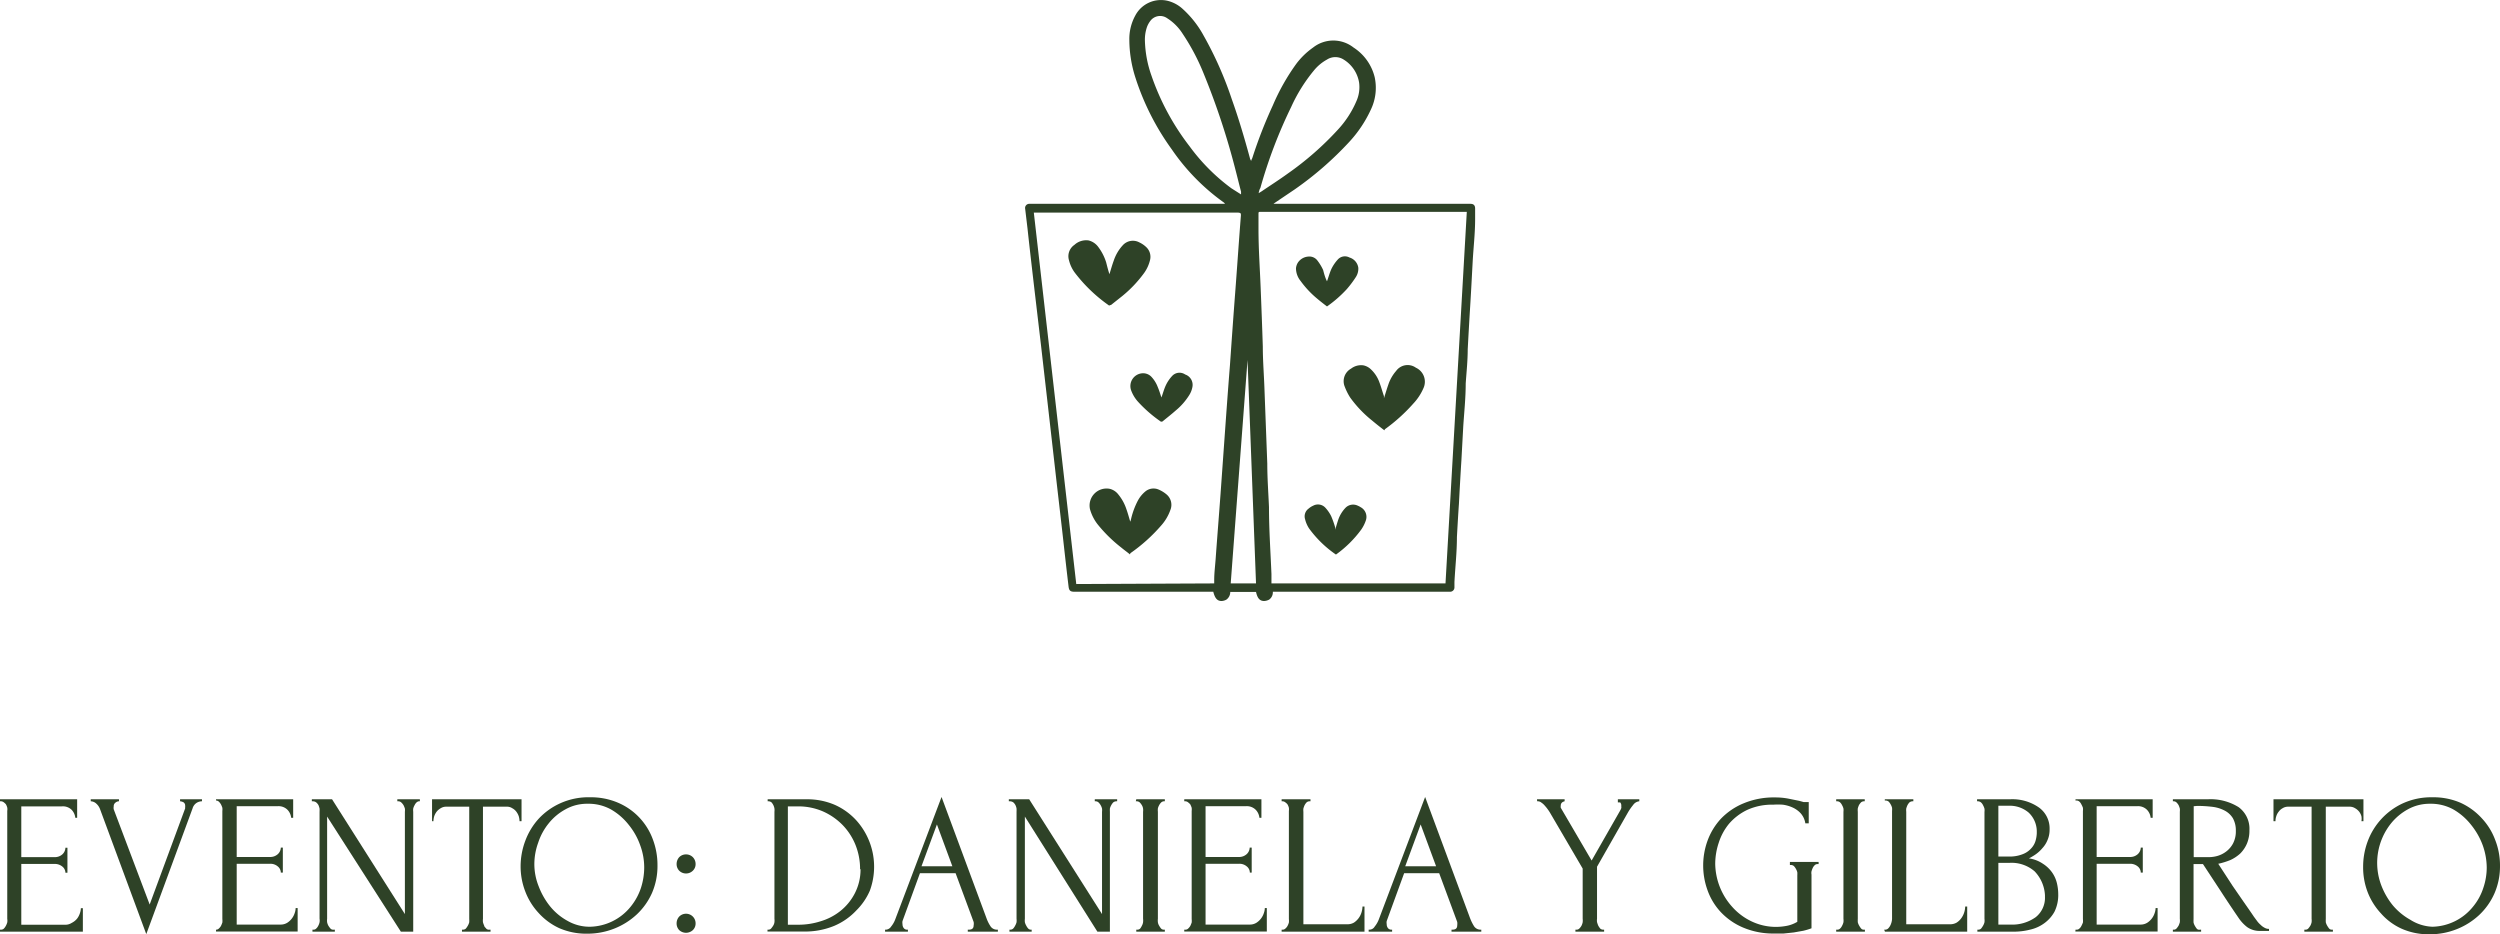<svg xmlns="http://www.w3.org/2000/svg" viewBox="0 0 162.02 60.54"><defs><style>.cls-1{fill:#2e4227;}</style></defs><g id="Capa_2" data-name="Capa 2"><g id="Capa_1-2" data-name="Capa 1"><path class="cls-1" d="M82.54,13.21H95.3c.2,0,.3.1.3.3s0,.47,0,.7c0,.92-.11,1.85-.16,2.77s-.1,1.91-.16,2.87-.11,1.86-.16,2.79c0,.74-.08,1.48-.13,2.22,0,.93-.1,1.86-.16,2.79l-.12,2.2c-.06.94-.11,1.87-.16,2.81-.05.71-.09,1.43-.13,2.15,0,1-.11,1.94-.16,2.91,0,.12,0,.23,0,.34a.28.28,0,0,1-.26.29H82.49a.58.58,0,0,1-.24.51.77.77,0,0,1-.32.09c-.29,0-.44-.18-.53-.59H79.73a.6.6,0,0,1-.25.5.69.69,0,0,1-.31.09c-.28,0-.43-.17-.54-.6h-9c-.27,0-.35-.08-.38-.35-.13-1.08-.25-2.16-.37-3.24-.16-1.42-.33-2.85-.49-4.27l-.48-4.22-.45-3.94L67,18.42c-.14-1.21-.28-2.41-.41-3.62l-.15-1.26a.27.27,0,0,1,.28-.33,1.08,1.08,0,0,1,.18,0H79.39a.38.38,0,0,0-.08-.09,13.77,13.77,0,0,1-3.37-3.44,16.51,16.51,0,0,1-2.34-4.6,8.13,8.13,0,0,1-.41-2.5A3.15,3.15,0,0,1,73.58,1,1.88,1.88,0,0,1,75.66.05a2.25,2.25,0,0,1,1,.54A6.54,6.54,0,0,1,78,2.3a23.4,23.4,0,0,1,1.83,4.13c.45,1.26.83,2.55,1.18,3.84a.48.48,0,0,0,.08.16c0-.07.05-.13.07-.19a30.08,30.08,0,0,1,1.33-3.41A13.83,13.83,0,0,1,84,4.15a4.85,4.85,0,0,1,1.1-1.07,2.12,2.12,0,0,1,2.62,0A3.19,3.19,0,0,1,89.09,5a3.27,3.27,0,0,1-.26,2.13,8,8,0,0,1-1.39,2.07,21.61,21.61,0,0,1-3.54,3.08l-1.23.83-.13.09Zm12.52.52H81.72c-.16,0-.16,0-.16.17,0,.31,0,.63,0,.95,0,1.26.09,2.53.14,3.79s.1,2.55.14,3.82c0,.94.08,1.88.11,2.83l.18,4.76c0,.94.07,1.88.11,2.81,0,1.45.1,2.89.16,4.34,0,.2,0,.41,0,.61H93.68ZM78.69,37.81q0-.12,0-.21c0-.49.07-1,.1-1.47.1-1.37.21-2.74.31-4.11l.3-4.2c.1-1.39.2-2.77.31-4.15.11-1.57.22-3.14.34-4.7s.24-3.37.37-5c0-.14,0-.17-.17-.19H67l2.75,24.07ZM80.43,12.6l0,0,0-.18c-.12-.45-.23-.91-.35-1.37A47.44,47.44,0,0,0,78,4.75a14,14,0,0,0-1.36-2.57,3.24,3.24,0,0,0-1-1,.79.79,0,0,0-1.1.19,1.47,1.47,0,0,0-.21.39,2.52,2.52,0,0,0-.13.9,7.34,7.34,0,0,0,.42,2.23,16,16,0,0,0,2.48,4.6,12.62,12.62,0,0,0,2.7,2.71Zm1.14-.08.21-.13c.56-.38,1.14-.75,1.69-1.15A19.74,19.74,0,0,0,86.7,8.41a6.42,6.42,0,0,0,1.2-1.84,2.23,2.23,0,0,0,.18-1.22,2.16,2.16,0,0,0-1-1.49,1,1,0,0,0-1.08,0,2.88,2.88,0,0,0-.85.71,10.48,10.48,0,0,0-1.47,2.36,31.15,31.15,0,0,0-2,5.26C81.63,12.26,81.6,12.37,81.57,12.52ZM81.4,37.81l-.55-14.48h0L79.76,37.81Z"></path><path class="cls-1" d="M89.72,27.89c-.26-.2-.53-.41-.79-.63a7.53,7.53,0,0,1-1.43-1.5,3.81,3.81,0,0,1-.35-.7.93.93,0,0,1,.41-1.17,1.06,1.06,0,0,1,.81-.21,1,1,0,0,1,.49.27,2.13,2.13,0,0,1,.54.84c.11.29.19.59.29.88,0,0,0,.09,0,.14.1-.3.18-.59.28-.87a2.59,2.59,0,0,1,.51-.9.92.92,0,0,1,1.28-.21,1,1,0,0,1,.49,1.33,3.46,3.46,0,0,1-.66,1,11.18,11.18,0,0,1-1.84,1.66Z"></path><path class="cls-1" d="M86.58,35.94a7.17,7.17,0,0,1-1.74-1.69,1.89,1.89,0,0,1-.26-.6.62.62,0,0,1,.23-.69,1.17,1.17,0,0,1,.3-.19.65.65,0,0,1,.78.13,2.34,2.34,0,0,1,.38.55,6.34,6.34,0,0,1,.26.73,1.31,1.31,0,0,1,0,.15c.07-.23.13-.44.2-.65a2.13,2.13,0,0,1,.46-.76.69.69,0,0,1,.82-.14.91.91,0,0,1,.17.09.71.71,0,0,1,.33.88,2.35,2.35,0,0,1-.29.57A7.23,7.23,0,0,1,86.58,35.94Z"></path><path class="cls-1" d="M86,18.23c.1-.27.17-.55.29-.81a2.56,2.56,0,0,1,.4-.59.62.62,0,0,1,.77-.14.81.81,0,0,1,.57.67,1,1,0,0,1-.15.58,6.76,6.76,0,0,1-.59.79A7.8,7.8,0,0,1,86,19.86c-.22-.17-.43-.33-.63-.5a6.19,6.19,0,0,1-1.08-1.15,1.31,1.31,0,0,1-.3-.82.82.82,0,0,1,.13-.38.88.88,0,0,1,.65-.38.65.65,0,0,1,.62.27,3.08,3.08,0,0,1,.36.6C85.81,17.73,85.88,18,86,18.23Z"></path><path class="cls-1" d="M71.9,17.77c.1-.32.18-.61.28-.88a2.74,2.74,0,0,1,.59-1,.88.88,0,0,1,1.07-.18,1.63,1.63,0,0,1,.44.3.86.86,0,0,1,.25.85,2.4,2.4,0,0,1-.38.83,8,8,0,0,1-1.41,1.49l-.73.58c-.06,0-.11.08-.19,0a9.92,9.92,0,0,1-2.18-2.11,2.22,2.22,0,0,1-.36-.78.89.89,0,0,1,.35-1,1.13,1.13,0,0,1,.91-.29,1.1,1.1,0,0,1,.64.43,3.26,3.26,0,0,1,.51,1C71.76,17.29,71.82,17.52,71.9,17.77Z"></path><path class="cls-1" d="M73.23,35.93c-.18-.15-.38-.29-.57-.45A9.26,9.26,0,0,1,71.15,34a2.82,2.82,0,0,1-.51-1,1.1,1.1,0,0,1,1.28-1.32,1,1,0,0,1,.56.37A2.94,2.94,0,0,1,73,33c.09.25.16.51.25.81a1.43,1.43,0,0,0,.06-.21,5,5,0,0,1,.44-1.17,2,2,0,0,1,.49-.59.83.83,0,0,1,.83-.12,2,2,0,0,1,.54.33.88.88,0,0,1,.24,1,3,3,0,0,1-.59,1,10.8,10.8,0,0,1-2,1.8Z"></path><path class="cls-1" d="M75.27,25.76c.1-.27.17-.55.29-.8a2.36,2.36,0,0,1,.4-.59.65.65,0,0,1,.85-.1.71.71,0,0,1,.47.8,1.48,1.48,0,0,1-.21.54,4.16,4.16,0,0,1-.88,1c-.26.23-.54.45-.81.67a.14.14,0,0,1-.21,0A8.5,8.5,0,0,1,73.72,26a2.27,2.27,0,0,1-.42-.72.83.83,0,0,1,.8-1.09.74.74,0,0,1,.52.23,2,2,0,0,1,.41.66C75.12,25.29,75.19,25.52,75.27,25.76Z"></path><path class="cls-1" d="M0,60.25H.07a.26.26,0,0,0,.18-.07A.76.76,0,0,0,.38,60a1,1,0,0,0,.09-.22.66.66,0,0,0,0-.23v-7a.59.59,0,0,0,0-.21.85.85,0,0,0-.09-.22A.83.83,0,0,0,.25,52a.31.31,0,0,0-.18-.07H0V51.8H5V53H4.88a.87.87,0,0,0-.24-.52A.81.81,0,0,0,4,52.26H1.38v3.29H3.54a.73.73,0,0,0,.5-.18.6.6,0,0,0,.2-.43h.13v1.62H4.24a.52.52,0,0,0-.2-.4.76.76,0,0,0-.5-.17H1.38v3.94H4.22a.75.75,0,0,0,.43-.12A1.05,1.05,0,0,0,5,59.53a1.16,1.16,0,0,0,.18-.35,1,1,0,0,0,.06-.32h.13v1.52H0Z"></path><path class="cls-1" d="M7.37,52.26a.5.5,0,0,0,0,.19L9.7,58.62,12,52.39a.45.45,0,0,1,0-.08.25.25,0,0,0,0-.08A.26.26,0,0,0,11.9,52a.55.55,0,0,0-.23-.07V51.8h1.42v.13a.66.66,0,0,0-.36.11.64.64,0,0,0-.25.35l-3,8.15-3-8.11a.89.89,0,0,0-.23-.34.55.55,0,0,0-.37-.16V51.8H7.71v.13a.35.35,0,0,0-.23.09A.28.28,0,0,0,7.37,52.26Z"></path><path class="cls-1" d="M14,60.25H14a.24.24,0,0,0,.18-.07.79.79,0,0,0,.14-.17,2,2,0,0,0,.09-.22,1,1,0,0,0,0-.23v-7a.88.88,0,0,0,0-.21,1.45,1.45,0,0,0-.09-.22.86.86,0,0,0-.14-.18.29.29,0,0,0-.18-.07H14V51.8h5V53h-.13a.87.87,0,0,0-.24-.52.81.81,0,0,0-.65-.23H15.34v3.29H17.5a.73.73,0,0,0,.5-.18.6.6,0,0,0,.2-.43h.13v1.62H18.2a.52.52,0,0,0-.2-.4.72.72,0,0,0-.5-.17H15.34v3.94h2.85a.8.8,0,0,0,.43-.12,1.15,1.15,0,0,0,.3-.28,1.16,1.16,0,0,0,.18-.35,1,1,0,0,0,.06-.32h.13v1.52H14Z"></path><path class="cls-1" d="M21.63,60.25h.07v.13H20.25v-.13h.07a.23.23,0,0,0,.17-.07.62.62,0,0,0,.14-.19.83.83,0,0,0,.08-.22.7.7,0,0,0,0-.23V52.61a1.83,1.83,0,0,0,0-.21,1.42,1.42,0,0,0-.07-.22.65.65,0,0,0-.15-.18.38.38,0,0,0-.22-.07h-.06V51.8h1.31l4.72,7.44V52.61a.88.88,0,0,0,0-.21,1.45,1.45,0,0,0-.09-.22A.86.86,0,0,0,26,52a.29.29,0,0,0-.18-.07h-.07V51.8h1.46v.13h-.07A.29.29,0,0,0,27,52a.59.59,0,0,0-.13.18.85.85,0,0,0-.09.22.88.88,0,0,0,0,.21v7.77h-.8L21.2,52.92v6.62a1,1,0,0,0,0,.23.83.83,0,0,0,.08.22,1.33,1.33,0,0,0,.14.19A.24.24,0,0,0,21.63,60.25Z"></path><path class="cls-1" d="M31.72,60.25h.07v.13H29.94v-.13H30a.28.28,0,0,0,.19-.07,1.27,1.27,0,0,0,.13-.19.85.85,0,0,0,.09-.22,2.15,2.15,0,0,0,0-.23V52.28H28.92a.65.65,0,0,0-.36.1.92.92,0,0,0-.26.22,1.08,1.08,0,0,0-.16.3,1.25,1.25,0,0,0-.05.32H28V51.8H33.8v1.42h-.13a1.25,1.25,0,0,0-.05-.32,1.08,1.08,0,0,0-.16-.3.8.8,0,0,0-.26-.22.61.61,0,0,0-.36-.1H31.3v7.26a1,1,0,0,0,0,.23,1.43,1.43,0,0,0,.08.22c0,.07.09.13.13.19A.24.24,0,0,0,31.72,60.25Z"></path><path class="cls-1" d="M38.25,51.67a4.45,4.45,0,0,1,1.82.36,4.12,4.12,0,0,1,2.24,2.37,4.7,4.7,0,0,1,.3,1.67,4.4,4.4,0,0,1-.35,1.79,4.3,4.3,0,0,1-1,1.41,4.62,4.62,0,0,1-1.45.91,4.72,4.72,0,0,1-1.77.33,4.38,4.38,0,0,1-1.8-.36,4.14,4.14,0,0,1-1.35-1,4.26,4.26,0,0,1-.85-1.38,4.49,4.49,0,0,1-.3-1.63,4.7,4.7,0,0,1,.3-1.64,4.41,4.41,0,0,1,.88-1.45,4.36,4.36,0,0,1,1.41-1A4.42,4.42,0,0,1,38.25,51.67Zm0,8.39a3.48,3.48,0,0,0,2.63-1.31,3.86,3.86,0,0,0,.66-1.21,4.38,4.38,0,0,0,.21-1.32,4.14,4.14,0,0,0-.26-1.44,4.4,4.4,0,0,0-.74-1.32,4,4,0,0,0-1.15-1,3,3,0,0,0-1.51-.37,2.85,2.85,0,0,0-1.44.36,3.56,3.56,0,0,0-1.09.91,3.89,3.89,0,0,0-.68,1.25A4.09,4.09,0,0,0,34.63,56a3.88,3.88,0,0,0,.28,1.44,4.74,4.74,0,0,0,.75,1.31,3.82,3.82,0,0,0,1.14.94A2.86,2.86,0,0,0,38.24,60.06Z"></path><path class="cls-1" d="M43.85,56a.66.66,0,0,1,.17-.45.63.63,0,0,1,.88,0,.63.63,0,0,1,.18.45.58.58,0,0,1-.18.43.63.63,0,0,1-.88,0A.61.61,0,0,1,43.85,56Zm0,3.84a.64.64,0,0,1,.17-.44.62.62,0,0,1,1.06.44.59.59,0,0,1-.18.44.65.65,0,0,1-.88,0A.62.62,0,0,1,43.85,59.82Z"></path><path class="cls-1" d="M49.74,60.25h.06a.23.23,0,0,0,.17-.07,1.33,1.33,0,0,0,.14-.19.58.58,0,0,0,.08-.22,1,1,0,0,0,0-.23V52.61a.88.88,0,0,0,0-.21.81.81,0,0,0-.07-.22A.83.83,0,0,0,50,52a.34.34,0,0,0-.19-.07h-.06V51.8h2.51a4.51,4.51,0,0,1,1.84.36,4.21,4.21,0,0,1,1.39,1,4.49,4.49,0,0,1,.88,4.57A4.09,4.09,0,0,1,55.5,59a4.2,4.2,0,0,1-1.43,1,4.94,4.94,0,0,1-2,.37H49.74Zm6-3.92a4.19,4.19,0,0,0-.3-1.58,4,4,0,0,0-.84-1.29,4.11,4.11,0,0,0-1.28-.88,4,4,0,0,0-1.6-.32h-.66v7.67h.69a4.72,4.72,0,0,0,1.42-.22,3.8,3.8,0,0,0,1.28-.66,3.51,3.51,0,0,0,.93-1.12A3.37,3.37,0,0,0,55.77,56.33Z"></path><path class="cls-1" d="M62.72,60.25h.07c.21,0,.31-.09.31-.28a.57.57,0,0,0,0-.22l-1.17-3.16H59.62l-1.13,3.1a.51.51,0,0,0,0,.2.4.4,0,0,0,.09.27.26.26,0,0,0,.19.09h.07v.13H57.36v-.13h.06a.43.43,0,0,0,.33-.2,1.65,1.65,0,0,0,.27-.47l3-7.93,2.91,7.85a2.4,2.4,0,0,0,.25.51.49.49,0,0,0,.42.24h.07v.13H62.72Zm-3-4.11h2l-1-2.71Z"></path><path class="cls-1" d="M66.79,60.25h.07v.13H65.42v-.13h.06a.27.27,0,0,0,.18-.07.8.8,0,0,0,.13-.19.85.85,0,0,0,.09-.22,1,1,0,0,0,0-.23V52.61a1.83,1.83,0,0,0,0-.21.81.81,0,0,0-.07-.22.62.62,0,0,0-.14-.18.41.41,0,0,0-.22-.07h-.07V51.8H66.7l4.72,7.44V52.61a.88.88,0,0,0,0-.21.85.85,0,0,0-.09-.22.86.86,0,0,0-.14-.18.29.29,0,0,0-.18-.07h-.06V51.8h1.45v.13h-.06a.34.34,0,0,0-.19.07.83.83,0,0,0-.13.18.85.85,0,0,0-.09.22,1.83,1.83,0,0,0,0,.21v7.77h-.81l-4.7-7.46v6.62a1,1,0,0,0,0,.23.85.85,0,0,0,.09.22.8.8,0,0,0,.13.19A.24.24,0,0,0,66.79,60.25Z"></path><path class="cls-1" d="M73.64,51.8h1.85v.13h-.06a.28.28,0,0,0-.17.07.7.7,0,0,0-.13.17.85.85,0,0,0-.09.22,1,1,0,0,0,0,.22v6.93a1,1,0,0,0,0,.23.58.58,0,0,0,.08.22,1.27,1.27,0,0,0,.13.19.24.24,0,0,0,.18.07h.06v.13H73.64v-.13h.07a.24.24,0,0,0,.18-.07A.86.86,0,0,0,74,60a.63.63,0,0,0,.08-.23,1,1,0,0,0,0-.23V52.61a.88.88,0,0,0,0-.21.58.58,0,0,0-.08-.22.86.86,0,0,0-.14-.18.29.29,0,0,0-.18-.07h-.07Z"></path><path class="cls-1" d="M76.75,60.25h.07a.24.24,0,0,0,.18-.07.79.79,0,0,0,.14-.17,2,2,0,0,0,.09-.22,1,1,0,0,0,0-.23v-7a.88.88,0,0,0,0-.21,1.45,1.45,0,0,0-.09-.22A.86.86,0,0,0,77,52a.29.29,0,0,0-.18-.07h-.07V51.8h5V53h-.13a.87.87,0,0,0-.24-.52.81.81,0,0,0-.65-.23H78.13v3.29h2.16a.73.73,0,0,0,.5-.18.6.6,0,0,0,.2-.43h.13v1.62H81a.52.52,0,0,0-.2-.4.72.72,0,0,0-.5-.17H78.13v3.94H81a.8.8,0,0,0,.43-.12,1.15,1.15,0,0,0,.3-.28,1.16,1.16,0,0,0,.18-.35,1,1,0,0,0,.06-.32h.13v1.52H76.75Z"></path><path class="cls-1" d="M83.06,60.25h.06a.24.24,0,0,0,.18-.07.58.58,0,0,0,.14-.17,1,1,0,0,0,.09-.22,1,1,0,0,0,0-.23v-7a.88.88,0,0,0,0-.21.85.85,0,0,0-.09-.22A.62.62,0,0,0,83.3,52a.29.29,0,0,0-.18-.07h-.06V51.8h1.87v.13h-.07a.29.29,0,0,0-.18.07.83.83,0,0,0-.13.18,1.43,1.43,0,0,0-.08.22,1,1,0,0,0,0,.21V59.9h2.85a.83.83,0,0,0,.43-.11,1.21,1.21,0,0,0,.49-.67,1.35,1.35,0,0,0,.06-.37h.13v1.63H83.06Z"></path><path class="cls-1" d="M94.07,60.25h.06c.21,0,.31-.09.31-.28a.83.83,0,0,0,0-.22l-1.17-3.16H91l-1.13,3.1a.51.51,0,0,0,0,.2.4.4,0,0,0,.09.27.28.28,0,0,0,.2.09h.06v.13H88.7v-.13h.06a.4.4,0,0,0,.33-.2,1.65,1.65,0,0,0,.27-.47l3-7.93,2.91,7.85a3,3,0,0,0,.25.51.5.5,0,0,0,.43.24H96v.13H94.07Zm-3-4.11h2l-1-2.71Z"></path><path class="cls-1" d="M99.61,51.8h1.79v.13a.38.38,0,0,0-.17.08.26.26,0,0,0-.08.2.43.43,0,0,0,0,.14l2,3.42L105,52.53a.85.85,0,0,0,.07-.15.27.27,0,0,0,0-.13A.3.3,0,0,0,105,52l-.15,0V51.8h1.39v.13a.55.55,0,0,0-.4.24,3.61,3.61,0,0,0-.34.49l-2,3.51v3.37a.89.89,0,0,0,0,.22,2.09,2.09,0,0,0,.08.23,1.27,1.27,0,0,0,.13.19.28.28,0,0,0,.19.07h.06v.13h-1.86v-.13h.07a.24.24,0,0,0,.18-.07.86.86,0,0,0,.14-.18.9.9,0,0,0,.08-.23,1,1,0,0,0,0-.23V56.29l-2.1-3.59a2.22,2.22,0,0,0-.15-.23,2.43,2.43,0,0,0-.2-.25,1,1,0,0,0-.22-.2.37.37,0,0,0-.22-.09h-.06Z"></path><path class="cls-1" d="M116,55.86h1.86V56h-.07a.24.24,0,0,0-.18.07.59.59,0,0,0-.13.18,1.43,1.43,0,0,0-.08.22.56.56,0,0,0,0,.21v3.48a4.24,4.24,0,0,1-.53.16l-.62.11-.67.07-.62,0a5,5,0,0,1-2-.39,4.26,4.26,0,0,1-1.44-1,4.07,4.07,0,0,1-.86-1.42,4.71,4.71,0,0,1,0-3.2,4.23,4.23,0,0,1,.86-1.42,4.3,4.3,0,0,1,1.46-1,5.08,5.08,0,0,1,2.08-.39,4.46,4.46,0,0,1,.85.08l.69.14.29.08.22,0h.11v1.38H117a1.27,1.27,0,0,0-.3-.65,1.62,1.62,0,0,0-.53-.38,2.28,2.28,0,0,0-.63-.18,4.59,4.59,0,0,0-.62,0,3.86,3.86,0,0,0-1.69.34,3.63,3.63,0,0,0-1.17.89,3.69,3.69,0,0,0-.67,1.23,4.36,4.36,0,0,0-.23,1.36,4.25,4.25,0,0,0,1.1,2.8,3.92,3.92,0,0,0,1.25.94,3.68,3.68,0,0,0,1.63.36,3.78,3.78,0,0,0,.61-.06,2.09,2.09,0,0,0,.73-.27v-3a1.65,1.65,0,0,0,0-.21.85.85,0,0,0-.09-.22.83.83,0,0,0-.13-.18.28.28,0,0,0-.19-.07H116Z"></path><path class="cls-1" d="M119,51.8h1.85v.13h-.07a.31.31,0,0,0-.17.07,1.09,1.09,0,0,0-.13.17,1.43,1.43,0,0,0-.08.22,1,1,0,0,0,0,.22v6.93a2.15,2.15,0,0,0,0,.23.85.85,0,0,0,.09.22,1.27,1.27,0,0,0,.13.19.21.21,0,0,0,.17.07h.07v.13H119v-.13h.07a.24.24,0,0,0,.18-.07.59.59,0,0,0,.13-.18.92.92,0,0,0,.09-.23,1,1,0,0,0,0-.23V52.61a.88.88,0,0,0,0-.21.85.85,0,0,0-.09-.22.59.59,0,0,0-.13-.18.29.29,0,0,0-.18-.07H119Z"></path><path class="cls-1" d="M122.11,60.25h.06a.28.28,0,0,0,.19-.07.76.76,0,0,0,.13-.17,1.09,1.09,0,0,0,.13-.45v-7a1,1,0,0,0,0-.21.85.85,0,0,0-.09-.22.83.83,0,0,0-.13-.18.34.34,0,0,0-.19-.07h-.06V51.8H124v.13h-.06a.34.34,0,0,0-.19.07.83.83,0,0,0-.13.18,1.43,1.43,0,0,0-.08.22.88.88,0,0,0,0,.21V59.9h2.84a.83.83,0,0,0,.43-.11,1.11,1.11,0,0,0,.31-.3,1.27,1.27,0,0,0,.18-.37,1.35,1.35,0,0,0,.06-.37h.13v1.63h-5.33Z"></path><path class="cls-1" d="M128.15,60.25h.07a.25.25,0,0,0,.17-.07,1.27,1.27,0,0,0,.13-.19.85.85,0,0,0,.09-.22,1,1,0,0,0,0-.23V52.62a.82.82,0,0,0,0-.21,1,1,0,0,0-.09-.22.55.55,0,0,0-.14-.19.34.34,0,0,0-.19-.07h-.06V51.8h2.13a3,3,0,0,1,1.89.54,1.67,1.67,0,0,1,.68,1.41,1.65,1.65,0,0,1-.13.68,1.69,1.69,0,0,1-.33.53,2.3,2.3,0,0,1-.43.4,3.82,3.82,0,0,1-.45.27,2.14,2.14,0,0,1,.91.35,2.12,2.12,0,0,1,.59.56,2,2,0,0,1,.31.68,3.08,3.08,0,0,1,.09.72,2.46,2.46,0,0,1-.24,1.14,2.28,2.28,0,0,1-.66.75,2.47,2.47,0,0,1-.93.42,4.32,4.32,0,0,1-1.08.13h-2.33ZM132,53.86a1.68,1.68,0,0,0-.53-1.2,1.88,1.88,0,0,0-1.3-.44h-.66v3.29h.68a2.26,2.26,0,0,0,.89-.15,1.4,1.4,0,0,0,.55-.37,1.22,1.22,0,0,0,.29-.5A2,2,0,0,0,132,54Zm.53,4.16a2.42,2.42,0,0,0-.67-1.55,2.28,2.28,0,0,0-1.62-.55h-.73v4h.76a2.62,2.62,0,0,0,1.66-.48,1.6,1.6,0,0,0,.6-1.32Z"></path><path class="cls-1" d="M134.51,60.25h.07a.24.24,0,0,0,.18-.07.55.55,0,0,0,.13-.17,2.14,2.14,0,0,0,.1-.22,1,1,0,0,0,0-.23v-7a.88.88,0,0,0,0-.21,1.47,1.47,0,0,0-.1-.22.59.59,0,0,0-.13-.18.29.29,0,0,0-.18-.07h-.07V51.8h5V53h-.13a.87.87,0,0,0-.24-.52.81.81,0,0,0-.65-.23h-2.61v3.29h2.16a.73.73,0,0,0,.5-.18.6.6,0,0,0,.2-.43h.13v1.62h-.13a.52.52,0,0,0-.2-.4.76.76,0,0,0-.5-.17h-2.16v3.94h2.85a.8.8,0,0,0,.43-.12,1.15,1.15,0,0,0,.3-.28,1.16,1.16,0,0,0,.18-.35,1,1,0,0,0,.06-.32h.13v1.52h-5.33Z"></path><path class="cls-1" d="M142.58,60.25h.07v.13h-1.83v-.13h.06a.23.23,0,0,0,.17-.07,1.33,1.33,0,0,0,.14-.19,1.43,1.43,0,0,0,.08-.22,1,1,0,0,0,0-.23V52.61a.88.88,0,0,0,0-.21,1.43,1.43,0,0,0-.08-.22.86.86,0,0,0-.14-.18.28.28,0,0,0-.17-.07h-.06V51.8h2.26a3.43,3.43,0,0,1,2,.51,1.73,1.73,0,0,1,.7,1.5,2.1,2.1,0,0,1-.16.86,2.06,2.06,0,0,1-.43.64,2.45,2.45,0,0,1-.65.43,4.73,4.73,0,0,1-.78.24l.93,1.43.69,1c.23.33.47.67.69,1l.2.27a1.51,1.51,0,0,0,.24.26,1,1,0,0,0,.26.19.55.55,0,0,0,.28.07v.13h-.56a1.39,1.39,0,0,1-.86-.25,2.56,2.56,0,0,1-.55-.59c-.39-.57-.78-1.15-1.16-1.74l-1.15-1.75-.31,0-.3,0v3.56a2.15,2.15,0,0,0,0,.23.85.85,0,0,0,.09.22,1.27,1.27,0,0,0,.13.19A.22.22,0,0,0,142.58,60.25Zm-.41-8v3.3h.06l.33,0h.57a2.07,2.07,0,0,0,.58-.08,1.71,1.71,0,0,0,.57-.29,1.6,1.6,0,0,0,.44-.52,1.69,1.69,0,0,0,.18-.82,1.62,1.62,0,0,0-.19-.81,1.36,1.36,0,0,0-.52-.49,2.28,2.28,0,0,0-.8-.25,8.05,8.05,0,0,0-1-.06Z"></path><path class="cls-1" d="M151.12,60.25h.07v.13h-1.85v-.13h.07a.24.24,0,0,0,.18-.07,1.33,1.33,0,0,0,.14-.19.83.83,0,0,0,.08-.22,1,1,0,0,0,0-.23V52.28h-1.51a.66.66,0,0,0-.37.1.76.76,0,0,0-.25.22.87.87,0,0,0-.16.3.93.93,0,0,0-.05.32h-.13V51.8h5.83v1.42h-.13a.93.93,0,0,0,0-.32.85.85,0,0,0-.15-.3.92.92,0,0,0-.26-.22.66.66,0,0,0-.37-.1h-1.53v7.26a2.15,2.15,0,0,0,0,.23.85.85,0,0,0,.09.22,1.27,1.27,0,0,0,.13.19A.22.22,0,0,0,151.12,60.25Z"></path><path class="cls-1" d="M157.65,51.67a4.41,4.41,0,0,1,1.82.36,4.23,4.23,0,0,1,1.37,1,4.17,4.17,0,0,1,.87,1.41,4.5,4.5,0,0,1,.31,1.67,4.4,4.4,0,0,1-.36,1.79,4.3,4.3,0,0,1-1,1.41,4.62,4.62,0,0,1-1.45.91,4.71,4.71,0,0,1-1.76.33,4.32,4.32,0,0,1-1.8-.36,3.94,3.94,0,0,1-1.35-1,4.28,4.28,0,0,1-.86-1.38,4.48,4.48,0,0,1-.29-1.63,4.69,4.69,0,0,1,.29-1.64,4.39,4.39,0,0,1,2.29-2.48A4.45,4.45,0,0,1,157.65,51.67Zm0,8.39a3.48,3.48,0,0,0,2.63-1.31,3.67,3.67,0,0,0,.66-1.21,4.11,4.11,0,0,0,.22-1.32,4.39,4.39,0,0,0-.26-1.44,4.65,4.65,0,0,0-.75-1.32,4,4,0,0,0-1.15-1,3,3,0,0,0-1.5-.37,2.91,2.91,0,0,0-1.45.36,3.68,3.68,0,0,0-1.09.91,4.1,4.1,0,0,0-.64,4,4.74,4.74,0,0,0,.75,1.31,4.09,4.09,0,0,0,1.14.94A2.86,2.86,0,0,0,157.64,60.06Z"></path></g></g></svg>